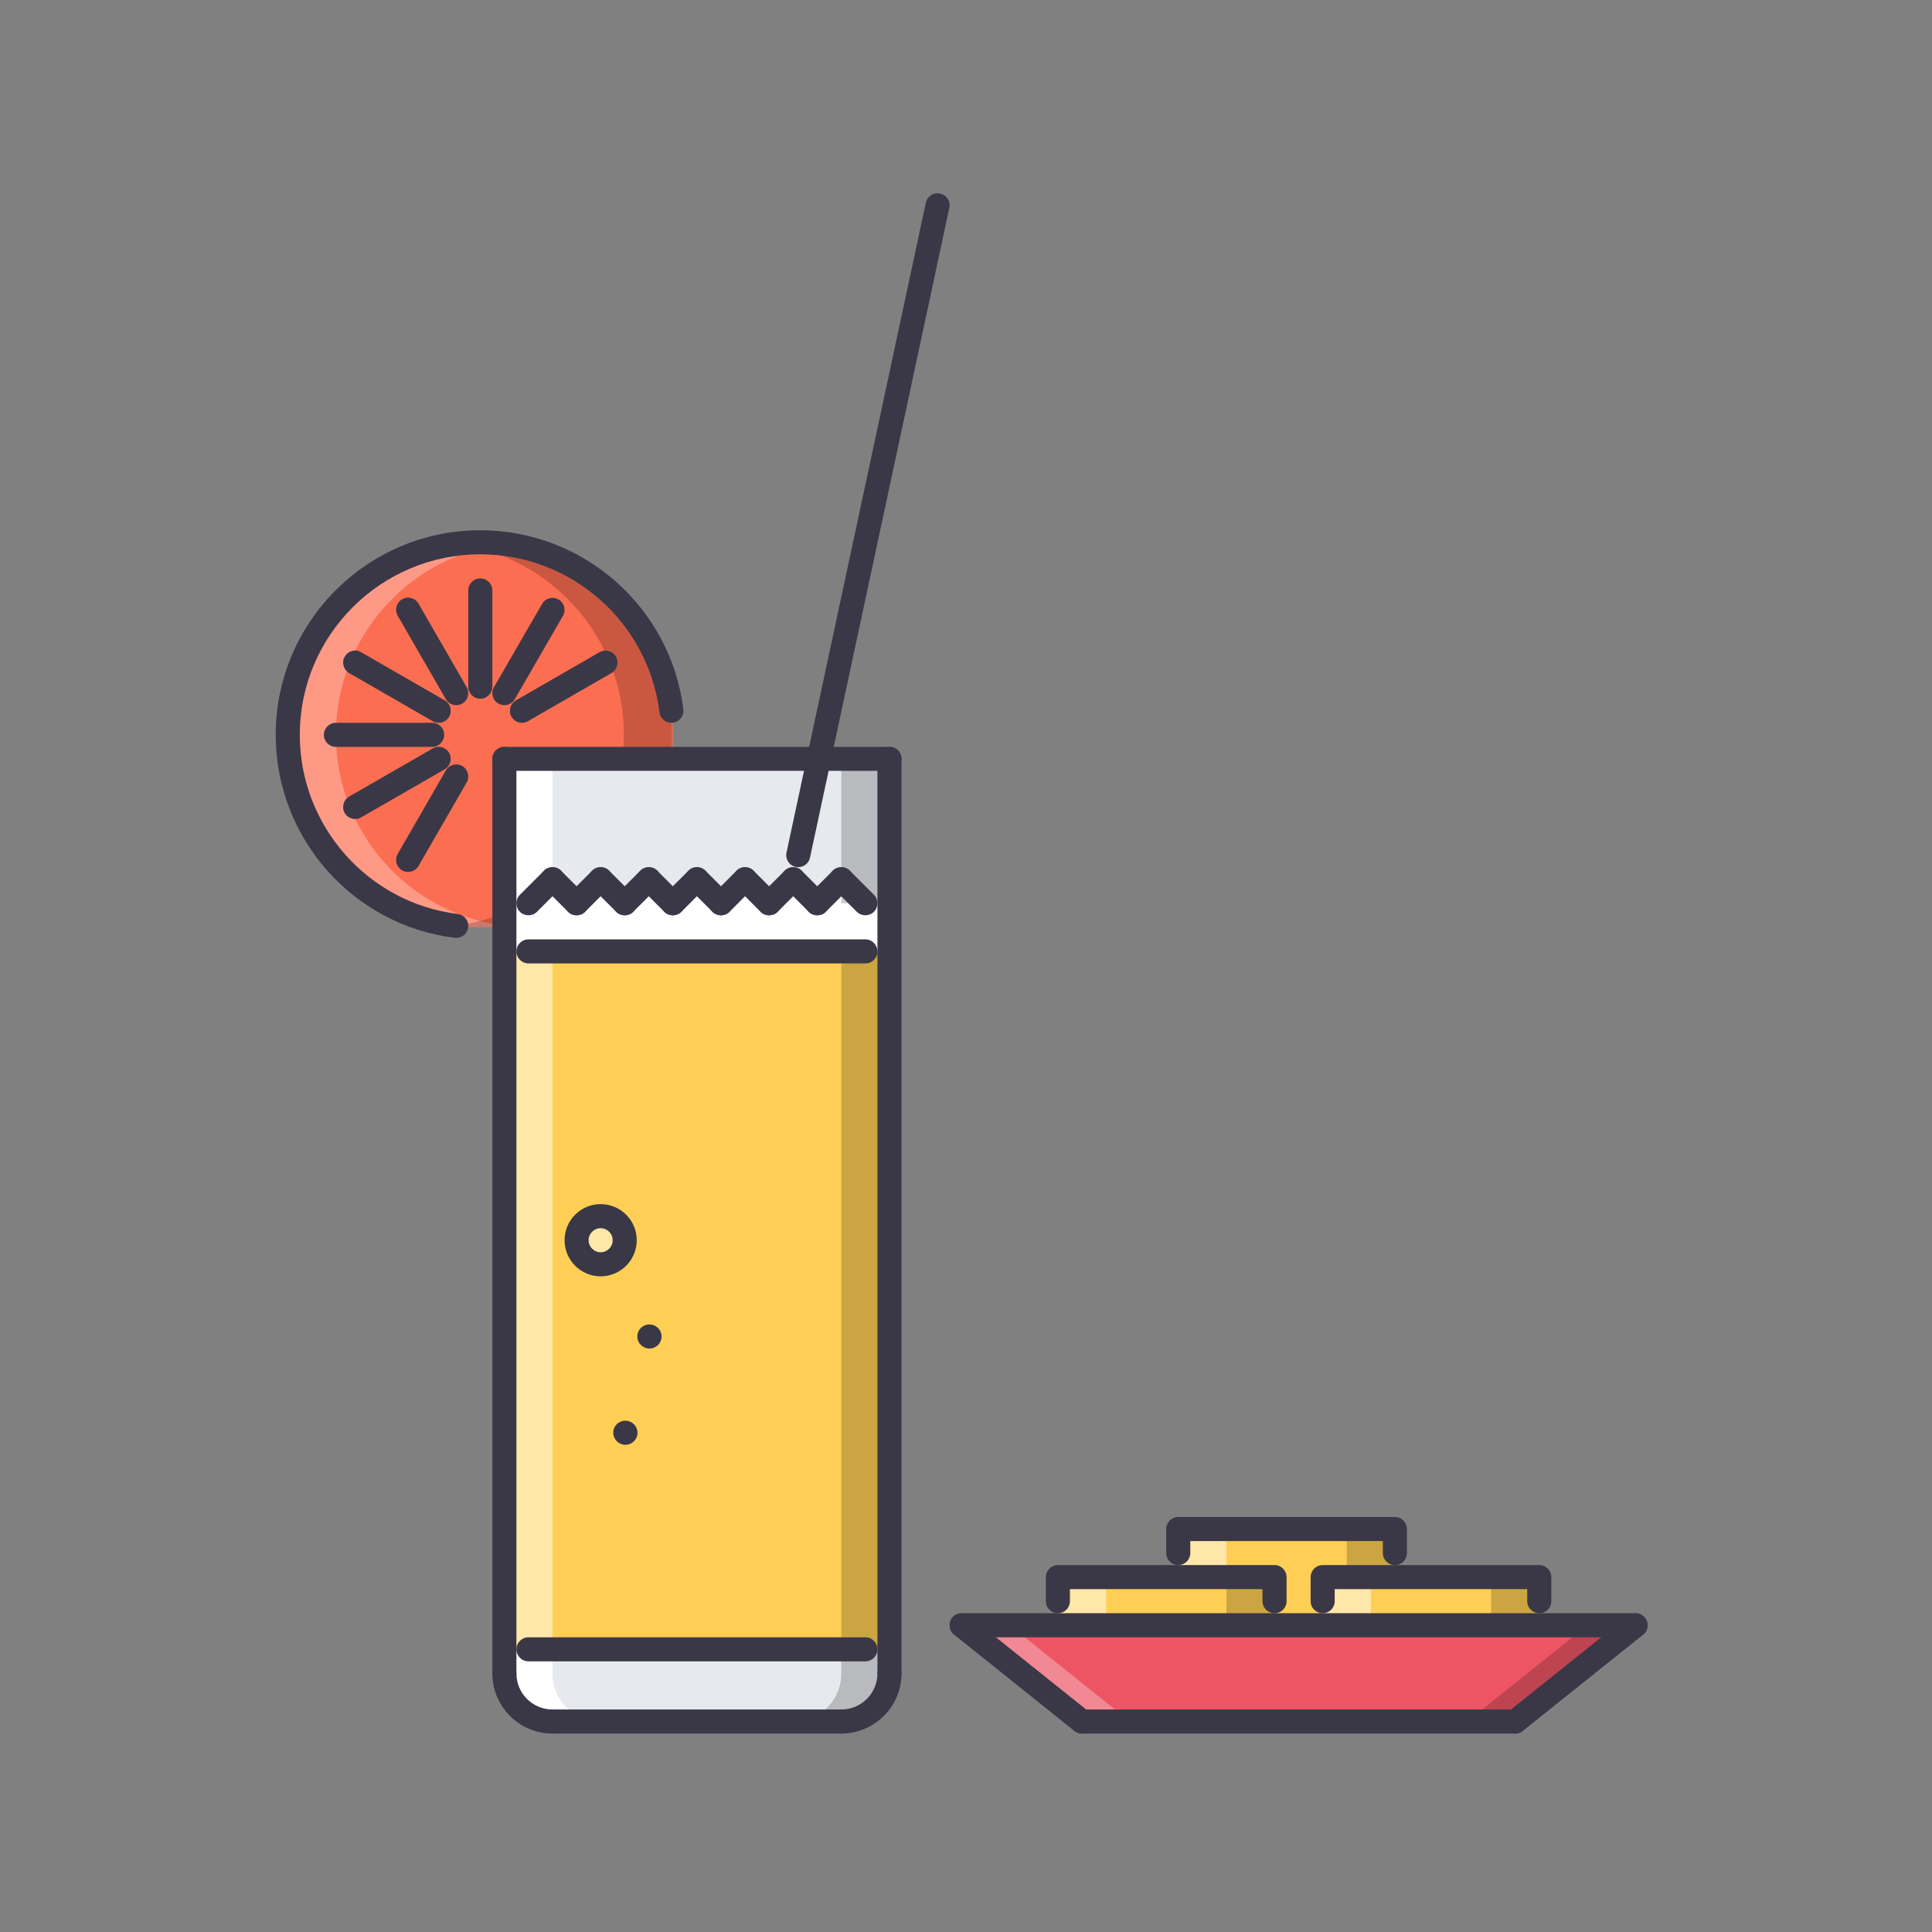 <svg xmlns="http://www.w3.org/2000/svg" xmlns:xlink="http://www.w3.org/1999/xlink" width="125" zoomAndPan="magnify" viewBox="0 0 93.75 93.75" height="125" preserveAspectRatio="xMidYMid meet" version="1.0"><rect x="0" y="0" width="93.75" height="93.75" fill="#808080" stroke="none"/><defs><clipPath id="782d31a3dd"><path d="M 26 82 L 42 82 L 42 84.152 L 26 84.152 Z M 26 82 " clip-rule="nonzero"/></clipPath><clipPath id="021e193aca"><path d="M 38 9.352 L 47 9.352 L 47 43 L 38 43 Z M 38 9.352 " clip-rule="nonzero"/></clipPath><clipPath id="2ba3df45d1"><path d="M 23 80 L 28 80 L 28 84.152 L 23 84.152 Z M 23 80 " clip-rule="nonzero"/></clipPath><clipPath id="e9f4674ef0"><path d="M 40 80 L 44 80 L 44 84.152 L 40 84.152 Z M 40 80 " clip-rule="nonzero"/></clipPath><clipPath id="c7c430d2d3"><path d="M 46 78 L 54 78 L 54 84.152 L 46 84.152 Z M 46 78 " clip-rule="nonzero"/></clipPath><clipPath id="40c6a7e475"><path d="M 72 78 L 80 78 L 80 84.152 L 72 84.152 Z M 72 78 " clip-rule="nonzero"/></clipPath><clipPath id="23b61ca9c4"><path d="M 51 82 L 75 82 L 75 84.152 L 51 84.152 Z M 51 82 " clip-rule="nonzero"/></clipPath></defs><path fill="#fc6e51" d="M 32.648 35.656 C 32.648 36.27 32.59 36.879 32.469 37.48 C 32.352 38.082 32.172 38.664 31.938 39.23 C 31.703 39.797 31.418 40.336 31.074 40.848 C 30.734 41.355 30.348 41.828 29.914 42.262 C 29.48 42.695 29.008 43.086 28.496 43.426 C 27.988 43.766 27.449 44.055 26.883 44.289 C 26.316 44.523 25.73 44.699 25.129 44.82 C 24.527 44.941 23.922 45 23.309 45 C 22.695 45 22.086 44.941 21.484 44.82 C 20.883 44.699 20.297 44.523 19.73 44.289 C 19.164 44.055 18.625 43.766 18.117 43.426 C 17.605 43.086 17.133 42.695 16.699 42.262 C 16.266 41.828 15.879 41.355 15.539 40.848 C 15.199 40.336 14.91 39.797 14.676 39.23 C 14.441 38.664 14.262 38.082 14.145 37.48 C 14.023 36.879 13.965 36.27 13.965 35.656 C 13.965 35.043 14.023 34.434 14.145 33.832 C 14.262 33.23 14.441 32.648 14.676 32.082 C 14.91 31.516 15.199 30.977 15.539 30.465 C 15.879 29.957 16.266 29.484 16.699 29.051 C 17.133 28.617 17.605 28.23 18.117 27.887 C 18.625 27.547 19.164 27.258 19.73 27.023 C 20.297 26.789 20.883 26.613 21.484 26.492 C 22.086 26.375 22.695 26.312 23.309 26.312 C 23.922 26.312 24.527 26.375 25.129 26.492 C 25.73 26.613 26.316 26.789 26.883 27.023 C 27.449 27.258 27.988 27.547 28.496 27.887 C 29.008 28.23 29.48 28.617 29.914 29.051 C 30.348 29.484 30.734 29.957 31.074 30.465 C 31.418 30.977 31.703 31.516 31.938 32.082 C 32.172 32.648 32.352 33.23 32.469 33.832 C 32.59 34.434 32.648 35.043 32.648 35.656 Z M 32.648 35.656 " fill-opacity="1" fill-rule="nonzero"/><path fill="#ffffff" d="M 16.301 35.656 C 16.301 30.895 19.867 26.969 24.477 26.395 C 24.09 26.348 23.703 26.312 23.309 26.312 C 18.148 26.312 13.965 30.496 13.965 35.656 C 13.965 40.816 18.148 45 23.309 45 C 23.703 45 24.09 44.965 24.477 44.918 C 19.867 44.344 16.301 40.422 16.301 35.656 Z M 16.301 35.656 " fill-opacity="0.3" fill-rule="nonzero"/><path fill="#000000" d="M 30.273 35.656 C 30.273 40.422 26.707 44.344 22.098 44.918 C 22.48 44.965 22.871 45 23.266 45 C 28.426 45 32.609 40.816 32.609 35.656 C 32.609 30.496 28.426 26.312 23.266 26.312 C 22.871 26.312 22.48 26.348 22.098 26.395 C 26.707 26.969 30.273 30.895 30.273 35.656 Z M 30.273 35.656 " fill-opacity="0.2" fill-rule="nonzero"/><path fill="#e6e9ed" d="M 24.477 36.824 L 43.16 36.824 L 43.16 46.168 L 24.477 46.168 Z M 24.477 36.824 " fill-opacity="1" fill-rule="nonzero"/><path fill="#ffffff" d="M 43.16 44.086 L 40.859 43.246 L 26.809 43.246 L 24.477 44.086 L 24.477 46.168 L 43.16 46.168 Z M 43.16 44.086 " fill-opacity="1" fill-rule="nonzero"/><path fill="#e6e9ed" d="M 27.977 60.18 C 27.977 60.824 28.504 61.348 29.145 61.348 C 29.789 61.348 30.312 60.824 30.312 60.18 C 30.312 59.539 29.789 59.012 29.145 59.012 C 28.504 59.012 27.977 59.539 27.977 60.18 Z M 43.16 46.168 L 43.16 81.203 C 43.16 82.5 42.121 83.539 40.824 83.539 L 26.812 83.539 C 25.516 83.539 24.477 82.5 24.477 81.203 L 24.477 46.168 Z M 43.16 46.168 " fill-opacity="1" fill-rule="nonzero"/><path fill="#ffffff" d="M 26.809 81.203 L 26.809 46.168 L 24.477 46.168 L 24.477 81.203 C 24.477 82.5 25.516 83.539 26.809 83.539 L 29.145 83.539 C 27.852 83.539 26.809 82.5 26.809 81.203 Z M 26.809 81.203 " fill-opacity="1" fill-rule="nonzero"/><path fill="#000000" d="M 40.824 81.203 L 40.824 46.168 L 43.16 46.168 L 43.16 81.203 C 43.16 82.5 42.121 83.539 40.824 83.539 L 38.488 83.539 C 39.785 83.539 40.824 82.5 40.824 81.203 Z M 40.824 81.203 " fill-opacity="0.2" fill-rule="nonzero"/><path fill="#ffce54" d="M 24.473 46.168 L 43.16 46.168 L 43.16 80.035 L 24.473 80.035 Z M 24.473 46.168 " fill-opacity="1" fill-rule="nonzero"/><path fill="#3a3847" d="M 30.348 70.109 C 30.027 70.109 29.758 69.848 29.758 69.523 C 29.758 69.199 30.016 68.941 30.336 68.941 L 30.348 68.941 C 30.672 68.941 30.934 69.199 30.934 69.523 C 30.934 69.848 30.672 70.109 30.348 70.109 Z M 30.348 70.109 " fill-opacity="1" fill-rule="nonzero"/><path fill="#3a3847" d="M 31.516 65.438 C 31.195 65.438 30.926 65.176 30.926 64.852 C 30.926 64.531 31.184 64.27 31.504 64.27 L 31.516 64.27 C 31.84 64.27 32.102 64.531 32.102 64.852 C 32.102 65.176 31.84 65.438 31.516 65.438 Z M 31.516 65.438 " fill-opacity="1" fill-rule="nonzero"/><path fill="#ed5565" d="M 79.363 78.867 L 73.523 83.539 L 52.504 83.539 L 46.664 78.867 Z M 79.363 78.867 " fill-opacity="1" fill-rule="nonzero"/><path fill="#ffffff" d="M 46.664 78.867 L 52.504 83.539 L 54.84 83.539 L 49 78.867 Z M 46.664 78.867 " fill-opacity="0.3" fill-rule="nonzero"/><path fill="#000000" d="M 79.363 78.867 L 73.523 83.539 L 71.188 83.539 L 77.027 78.867 Z M 79.363 78.867 " fill-opacity="0.2" fill-rule="nonzero"/><path fill="#ffffff" d="M 30.312 60.18 C 30.312 60.828 29.793 61.348 29.145 61.348 C 28.5 61.348 27.977 60.828 27.977 60.18 C 27.977 59.535 28.5 59.012 29.145 59.012 C 29.793 59.012 30.312 59.535 30.312 60.18 Z M 30.312 60.18 " fill-opacity="0.5" fill-rule="nonzero"/><path fill="#ffce54" d="M 51.336 76.531 L 61.848 76.531 L 61.848 78.867 L 51.336 78.867 Z M 51.336 76.531 " fill-opacity="1" fill-rule="nonzero"/><path fill="#ffce54" d="M 64.184 76.531 L 74.691 76.531 L 74.691 78.867 L 64.184 78.867 Z M 64.184 76.531 " fill-opacity="1" fill-rule="nonzero"/><path fill="#ffce54" d="M 57.176 74.195 L 67.688 74.195 L 67.688 78.867 L 57.176 78.867 Z M 57.176 74.195 " fill-opacity="1" fill-rule="nonzero"/><path fill="#ffffff" d="M 24.473 36.641 L 26.809 36.641 L 26.809 43.832 L 24.473 43.832 Z M 24.473 36.641 " fill-opacity="1" fill-rule="nonzero"/><path fill="#ffffff" d="M 24.473 46.168 L 26.809 46.168 L 26.809 80.035 L 24.473 80.035 Z M 24.473 46.168 " fill-opacity="0.5" fill-rule="nonzero"/><path fill="#000000" d="M 40.824 46.168 L 43.16 46.168 L 43.16 80.035 L 40.824 80.035 Z M 40.824 46.168 " fill-opacity="0.2" fill-rule="nonzero"/><path fill="#000000" d="M 40.824 36.641 L 43.16 36.641 L 43.16 43.832 L 40.824 43.832 Z M 40.824 36.641 " fill-opacity="0.2" fill-rule="nonzero"/><path fill="#ffffff" d="M 51.336 76.531 L 53.672 76.531 L 53.672 78.867 L 51.336 78.867 Z M 51.336 76.531 " fill-opacity="0.5" fill-rule="nonzero"/><path fill="#000000" d="M 59.512 76.531 L 61.848 76.531 L 61.848 78.867 L 59.512 78.867 Z M 59.512 76.531 " fill-opacity="0.2" fill-rule="nonzero"/><path fill="#ffffff" d="M 64.184 76.531 L 66.52 76.531 L 66.52 78.867 L 64.184 78.867 Z M 64.184 76.531 " fill-opacity="0.5" fill-rule="nonzero"/><path fill="#000000" d="M 72.355 76.531 L 74.691 76.531 L 74.691 78.867 L 72.355 78.867 Z M 72.355 76.531 " fill-opacity="0.2" fill-rule="nonzero"/><path fill="#ffffff" d="M 57.176 74.195 L 59.512 74.195 L 59.512 76.531 L 57.176 76.531 Z M 57.176 74.195 " fill-opacity="0.5" fill-rule="nonzero"/><path fill="#000000" d="M 65.352 74.195 L 67.688 74.195 L 67.688 76.531 L 65.352 76.531 Z M 65.352 74.195 " fill-opacity="0.2" fill-rule="nonzero"/><path fill="#3a3847" d="M 24.477 81.785 C 24.152 81.785 23.891 81.523 23.891 81.203 L 23.891 36.824 C 23.891 36.5 24.152 36.242 24.477 36.242 C 24.797 36.242 25.059 36.5 25.059 36.824 L 25.059 81.203 C 25.059 81.523 24.797 81.785 24.477 81.785 Z M 24.477 81.785 " fill-opacity="1" fill-rule="nonzero"/><path fill="#3a3847" d="M 43.16 81.785 C 42.84 81.785 42.578 81.523 42.578 81.203 L 42.578 36.824 C 42.578 36.5 42.84 36.242 43.16 36.242 C 43.484 36.242 43.746 36.5 43.746 36.824 L 43.746 81.203 C 43.746 81.523 43.484 81.785 43.16 81.785 Z M 43.16 81.785 " fill-opacity="1" fill-rule="nonzero"/><g clip-path="url(#782d31a3dd)"><path fill="#3a3847" d="M 40.824 84.121 L 26.809 84.121 C 26.488 84.121 26.227 83.859 26.227 83.539 C 26.227 83.215 26.488 82.953 26.809 82.953 L 40.824 82.953 C 41.148 82.953 41.41 83.215 41.41 83.539 C 41.41 83.859 41.148 84.121 40.824 84.121 Z M 40.824 84.121 " fill-opacity="1" fill-rule="nonzero"/></g><path fill="#3a3847" d="M 43.16 37.406 L 24.477 37.406 C 24.152 37.406 23.891 37.148 23.891 36.824 C 23.891 36.5 24.152 36.242 24.477 36.242 L 43.16 36.242 C 43.484 36.242 43.746 36.5 43.746 36.824 C 43.746 37.148 43.484 37.406 43.16 37.406 Z M 43.16 37.406 " fill-opacity="1" fill-rule="nonzero"/><path fill="#3a3847" d="M 41.992 46.75 L 25.645 46.75 C 25.32 46.75 25.059 46.488 25.059 46.168 C 25.059 45.844 25.32 45.582 25.645 45.582 L 41.992 45.582 C 42.316 45.582 42.578 45.844 42.578 46.168 C 42.578 46.488 42.316 46.75 41.992 46.75 Z M 41.992 46.75 " fill-opacity="1" fill-rule="nonzero"/><g clip-path="url(#021e193aca)"><path fill="#3a3847" d="M 38.734 42.078 C 38.695 42.078 38.652 42.074 38.613 42.066 C 38.297 42 38.098 41.688 38.164 41.375 L 44.926 9.84 C 44.992 9.527 45.301 9.32 45.617 9.395 C 45.934 9.461 46.137 9.77 46.066 10.086 L 39.305 41.617 C 39.246 41.895 39.004 42.078 38.734 42.078 Z M 38.734 42.078 " fill-opacity="1" fill-rule="nonzero"/></g><path fill="#3a3847" d="M 29.145 61.934 C 28.18 61.934 27.395 61.148 27.395 60.18 C 27.395 59.215 28.18 58.43 29.145 58.43 C 30.113 58.43 30.898 59.215 30.898 60.18 C 30.898 61.148 30.113 61.934 29.145 61.934 Z M 29.145 59.598 C 28.824 59.598 28.562 59.859 28.562 60.18 C 28.562 60.504 28.824 60.766 29.145 60.766 C 29.469 60.766 29.73 60.504 29.73 60.18 C 29.73 59.859 29.469 59.598 29.145 59.598 Z M 29.145 59.598 " fill-opacity="1" fill-rule="nonzero"/><path fill="#3a3847" d="M 25.645 44.414 C 25.492 44.414 25.344 44.359 25.23 44.246 C 25 44.016 25 43.648 25.23 43.418 L 26.398 42.25 C 26.625 42.023 26.996 42.023 27.223 42.25 C 27.453 42.48 27.453 42.848 27.223 43.078 L 26.055 44.246 C 25.941 44.359 25.793 44.414 25.645 44.414 Z M 25.645 44.414 " fill-opacity="1" fill-rule="nonzero"/><path fill="#3a3847" d="M 27.977 44.414 C 27.828 44.414 27.68 44.359 27.566 44.246 L 26.398 43.078 C 26.168 42.848 26.168 42.48 26.398 42.25 C 26.625 42.023 26.996 42.023 27.223 42.25 L 28.391 43.418 C 28.621 43.648 28.621 44.016 28.391 44.246 C 28.277 44.359 28.129 44.414 27.977 44.414 Z M 27.977 44.414 " fill-opacity="1" fill-rule="nonzero"/><path fill="#3a3847" d="M 27.977 44.414 C 27.828 44.414 27.68 44.359 27.566 44.246 C 27.336 44.016 27.336 43.648 27.566 43.418 L 28.734 42.25 C 28.961 42.023 29.332 42.023 29.559 42.25 C 29.789 42.48 29.789 42.848 29.559 43.078 L 28.391 44.246 C 28.277 44.359 28.129 44.414 27.977 44.414 Z M 27.977 44.414 " fill-opacity="1" fill-rule="nonzero"/><path fill="#3a3847" d="M 30.312 44.414 C 30.164 44.414 30.016 44.359 29.902 44.246 L 28.734 43.078 C 28.504 42.848 28.504 42.48 28.734 42.25 C 28.961 42.023 29.332 42.023 29.559 42.25 L 30.727 43.418 C 30.957 43.648 30.957 44.016 30.727 44.246 C 30.613 44.359 30.465 44.414 30.312 44.414 Z M 30.312 44.414 " fill-opacity="1" fill-rule="nonzero"/><path fill="#3a3847" d="M 30.312 44.414 C 30.164 44.414 30.016 44.359 29.902 44.246 C 29.672 44.016 29.672 43.648 29.902 43.418 L 31.07 42.25 C 31.297 42.023 31.668 42.023 31.895 42.25 C 32.121 42.48 32.121 42.848 31.895 43.078 L 30.727 44.246 C 30.613 44.359 30.465 44.414 30.312 44.414 Z M 30.312 44.414 " fill-opacity="1" fill-rule="nonzero"/><path fill="#3a3847" d="M 32.648 44.414 C 32.5 44.414 32.352 44.359 32.238 44.246 L 31.07 43.078 C 30.84 42.848 30.84 42.48 31.07 42.25 C 31.297 42.023 31.668 42.023 31.895 42.25 L 33.062 43.418 C 33.289 43.648 33.289 44.016 33.062 44.246 C 32.949 44.359 32.801 44.414 32.648 44.414 Z M 32.648 44.414 " fill-opacity="1" fill-rule="nonzero"/><path fill="#3a3847" d="M 32.648 44.414 C 32.5 44.414 32.352 44.359 32.238 44.246 C 32.008 44.016 32.008 43.648 32.238 43.418 L 33.406 42.25 C 33.633 42.023 34.004 42.023 34.23 42.25 C 34.457 42.48 34.457 42.848 34.23 43.078 L 33.062 44.246 C 32.949 44.359 32.801 44.414 32.648 44.414 Z M 32.648 44.414 " fill-opacity="1" fill-rule="nonzero"/><path fill="#3a3847" d="M 34.984 44.414 C 34.836 44.414 34.688 44.359 34.574 44.246 L 33.406 43.078 C 33.176 42.848 33.176 42.48 33.406 42.25 C 33.633 42.023 34.004 42.023 34.23 42.25 L 35.398 43.418 C 35.625 43.648 35.625 44.016 35.398 44.246 C 35.285 44.359 35.137 44.414 34.984 44.414 Z M 34.984 44.414 " fill-opacity="1" fill-rule="nonzero"/><path fill="#3a3847" d="M 34.984 44.414 C 34.836 44.414 34.688 44.359 34.574 44.246 C 34.344 44.016 34.344 43.648 34.574 43.418 L 35.742 42.25 C 35.969 42.023 36.34 42.023 36.566 42.25 C 36.793 42.48 36.793 42.848 36.566 43.078 L 35.398 44.246 C 35.285 44.359 35.137 44.414 34.984 44.414 Z M 34.984 44.414 " fill-opacity="1" fill-rule="nonzero"/><path fill="#3a3847" d="M 37.32 44.414 C 37.172 44.414 37.023 44.359 36.91 44.246 L 35.742 43.078 C 35.512 42.848 35.512 42.48 35.742 42.25 C 35.969 42.023 36.34 42.023 36.566 42.25 L 37.734 43.418 C 37.961 43.648 37.961 44.016 37.734 44.246 C 37.621 44.359 37.473 44.414 37.32 44.414 Z M 37.32 44.414 " fill-opacity="1" fill-rule="nonzero"/><path fill="#3a3847" d="M 37.32 44.414 C 37.172 44.414 37.023 44.359 36.91 44.246 C 36.68 44.016 36.68 43.648 36.91 43.418 L 38.078 42.25 C 38.305 42.023 38.676 42.023 38.902 42.25 C 39.129 42.48 39.129 42.848 38.902 43.078 L 37.734 44.246 C 37.621 44.359 37.473 44.414 37.32 44.414 Z M 37.32 44.414 " fill-opacity="1" fill-rule="nonzero"/><path fill="#3a3847" d="M 39.656 44.414 C 39.508 44.414 39.359 44.359 39.246 44.246 L 38.078 43.078 C 37.848 42.848 37.848 42.48 38.078 42.25 C 38.305 42.023 38.676 42.023 38.902 42.25 L 40.07 43.418 C 40.297 43.648 40.297 44.016 40.07 44.246 C 39.957 44.359 39.805 44.414 39.656 44.414 Z M 39.656 44.414 " fill-opacity="1" fill-rule="nonzero"/><path fill="#3a3847" d="M 39.656 44.414 C 39.508 44.414 39.359 44.359 39.246 44.246 C 39.016 44.016 39.016 43.648 39.246 43.418 L 40.41 42.25 C 40.641 42.023 41.008 42.023 41.238 42.25 C 41.465 42.48 41.465 42.848 41.238 43.078 L 40.07 44.246 C 39.957 44.359 39.805 44.414 39.656 44.414 Z M 39.656 44.414 " fill-opacity="1" fill-rule="nonzero"/><path fill="#3a3847" d="M 41.992 44.414 C 41.844 44.414 41.695 44.359 41.578 44.246 L 40.41 43.078 C 40.184 42.848 40.184 42.48 40.41 42.25 C 40.641 42.023 41.008 42.023 41.238 42.25 L 42.406 43.418 C 42.633 43.648 42.633 44.016 42.406 44.246 C 42.293 44.359 42.141 44.414 41.992 44.414 Z M 41.992 44.414 " fill-opacity="1" fill-rule="nonzero"/><path fill="#3a3847" d="M 22.141 45.512 C 22.117 45.512 22.09 45.512 22.066 45.508 C 17.113 44.895 13.379 40.66 13.379 35.656 C 13.379 30.184 17.832 25.73 23.309 25.73 C 28.309 25.73 32.543 29.465 33.16 34.418 C 33.199 34.738 32.973 35.027 32.652 35.066 C 32.328 35.113 32.039 34.879 32 34.559 C 31.457 30.191 27.723 26.898 23.309 26.898 C 18.477 26.898 14.547 30.828 14.547 35.656 C 14.547 40.07 17.844 43.809 22.211 44.352 C 22.531 44.391 22.758 44.68 22.719 45 C 22.684 45.297 22.43 45.512 22.141 45.512 Z M 22.141 45.512 " fill-opacity="1" fill-rule="nonzero"/><path fill="#3a3847" d="M 23.309 33.906 C 22.984 33.906 22.723 33.645 22.723 33.32 L 22.723 28.648 C 22.723 28.328 22.984 28.066 23.309 28.066 C 23.629 28.066 23.891 28.328 23.891 28.648 L 23.891 33.32 C 23.891 33.645 23.629 33.906 23.309 33.906 Z M 23.309 33.906 " fill-opacity="1" fill-rule="nonzero"/><path fill="#3a3847" d="M 22.141 34.219 C 21.938 34.219 21.742 34.113 21.633 33.926 L 19.297 29.875 C 19.137 29.594 19.234 29.238 19.512 29.078 C 19.793 28.918 20.148 29.012 20.309 29.293 L 22.645 33.344 C 22.805 33.625 22.711 33.98 22.43 34.141 C 22.34 34.195 22.238 34.219 22.141 34.219 Z M 22.141 34.219 " fill-opacity="1" fill-rule="nonzero"/><path fill="#3a3847" d="M 21.285 35.074 C 21.188 35.074 21.086 35.047 20.996 34.996 L 16.941 32.66 C 16.664 32.496 16.566 32.141 16.727 31.863 C 16.891 31.582 17.246 31.484 17.523 31.648 L 21.578 33.984 C 21.859 34.145 21.953 34.5 21.793 34.781 C 21.684 34.969 21.488 35.074 21.285 35.074 Z M 21.285 35.074 " fill-opacity="1" fill-rule="nonzero"/><path fill="#3a3847" d="M 20.973 36.242 L 16.301 36.242 C 15.977 36.242 15.715 35.98 15.715 35.656 C 15.715 35.332 15.977 35.074 16.301 35.074 L 20.973 35.074 C 21.293 35.074 21.555 35.332 21.555 35.656 C 21.555 35.98 21.293 36.242 20.973 36.242 Z M 20.973 36.242 " fill-opacity="1" fill-rule="nonzero"/><path fill="#3a3847" d="M 17.234 39.742 C 17.031 39.742 16.836 39.641 16.727 39.453 C 16.566 39.172 16.664 38.816 16.941 38.652 L 20.996 36.32 C 21.273 36.156 21.633 36.254 21.793 36.531 C 21.953 36.812 21.859 37.168 21.578 37.332 L 17.523 39.664 C 17.434 39.719 17.332 39.742 17.234 39.742 Z M 17.234 39.742 " fill-opacity="1" fill-rule="nonzero"/><path fill="#3a3847" d="M 25.328 35.074 C 25.125 35.074 24.93 34.969 24.82 34.781 C 24.66 34.5 24.758 34.145 25.035 33.984 L 29.09 31.648 C 29.367 31.484 29.727 31.582 29.887 31.863 C 30.047 32.141 29.949 32.496 29.672 32.66 L 25.617 34.996 C 25.527 35.047 25.426 35.074 25.328 35.074 Z M 25.328 35.074 " fill-opacity="1" fill-rule="nonzero"/><path fill="#3a3847" d="M 19.805 42.312 C 19.703 42.312 19.605 42.289 19.512 42.234 C 19.234 42.074 19.137 41.719 19.297 41.438 L 21.633 37.387 C 21.793 37.105 22.152 37.008 22.43 37.172 C 22.711 37.332 22.805 37.688 22.645 37.969 L 20.309 42.02 C 20.203 42.207 20.004 42.312 19.805 42.312 Z M 19.805 42.312 " fill-opacity="1" fill-rule="nonzero"/><path fill="#3a3847" d="M 24.473 34.219 C 24.375 34.219 24.273 34.195 24.184 34.141 C 23.902 33.98 23.809 33.621 23.969 33.344 L 26.305 29.305 C 26.465 29.023 26.824 28.926 27.102 29.09 C 27.383 29.25 27.477 29.609 27.316 29.887 L 24.98 33.93 C 24.871 34.117 24.676 34.219 24.473 34.219 Z M 24.473 34.219 " fill-opacity="1" fill-rule="nonzero"/><path fill="#3a3847" d="M 41.992 80.617 L 25.645 80.617 C 25.32 80.617 25.059 80.355 25.059 80.035 C 25.059 79.711 25.32 79.449 25.645 79.449 L 41.992 79.449 C 42.316 79.449 42.578 79.711 42.578 80.035 C 42.578 80.355 42.316 80.617 41.992 80.617 Z M 41.992 80.617 " fill-opacity="1" fill-rule="nonzero"/><g clip-path="url(#2ba3df45d1)"><path fill="#3a3847" d="M 26.809 84.121 C 25.199 84.121 23.891 82.812 23.891 81.203 C 23.891 80.879 24.152 80.617 24.477 80.617 C 24.797 80.617 25.059 80.879 25.059 81.203 C 25.059 82.168 25.844 82.953 26.809 82.953 C 27.133 82.953 27.395 83.215 27.395 83.539 C 27.395 83.859 27.133 84.121 26.809 84.121 Z M 26.809 84.121 " fill-opacity="1" fill-rule="nonzero"/></g><g clip-path="url(#e9f4674ef0)"><path fill="#3a3847" d="M 40.824 84.121 C 40.504 84.121 40.242 83.859 40.242 83.539 C 40.242 83.215 40.504 82.953 40.824 82.953 C 41.789 82.953 42.578 82.168 42.578 81.203 C 42.578 80.879 42.836 80.617 43.16 80.617 C 43.484 80.617 43.746 80.879 43.746 81.203 C 43.746 82.812 42.434 84.121 40.824 84.121 Z M 40.824 84.121 " fill-opacity="1" fill-rule="nonzero"/></g><g clip-path="url(#c7c430d2d3)"><path fill="#3a3847" d="M 52.504 84.121 C 52.375 84.121 52.246 84.082 52.137 83.996 L 46.301 79.324 C 46.047 79.121 46.008 78.754 46.207 78.5 C 46.41 78.25 46.777 78.211 47.027 78.41 L 52.867 83.082 C 53.121 83.285 53.16 83.652 52.961 83.902 C 52.844 84.047 52.676 84.121 52.504 84.121 Z M 52.504 84.121 " fill-opacity="1" fill-rule="nonzero"/></g><g clip-path="url(#40c6a7e475)"><path fill="#3a3847" d="M 73.523 84.121 C 73.355 84.121 73.184 84.047 73.07 83.902 C 72.867 83.652 72.906 83.285 73.16 83.082 L 79 78.41 C 79.25 78.211 79.617 78.25 79.82 78.5 C 80.02 78.754 79.98 79.121 79.73 79.324 L 73.891 83.996 C 73.781 84.082 73.652 84.121 73.523 84.121 Z M 73.523 84.121 " fill-opacity="1" fill-rule="nonzero"/></g><g clip-path="url(#23b61ca9c4)"><path fill="#3a3847" d="M 73.523 84.121 L 52.504 84.121 C 52.18 84.121 51.918 83.859 51.918 83.539 C 51.918 83.215 52.18 82.953 52.504 82.953 L 73.523 82.953 C 73.848 82.953 74.109 83.215 74.109 83.539 C 74.109 83.859 73.848 84.121 73.523 84.121 Z M 73.523 84.121 " fill-opacity="1" fill-rule="nonzero"/></g><path fill="#3a3847" d="M 79.363 79.449 L 46.664 79.449 C 46.34 79.449 46.082 79.191 46.082 78.867 C 46.082 78.543 46.34 78.281 46.664 78.281 L 79.363 78.281 C 79.688 78.281 79.949 78.543 79.949 78.867 C 79.949 79.191 79.688 79.449 79.363 79.449 Z M 79.363 79.449 " fill-opacity="1" fill-rule="nonzero"/><path fill="#3a3847" d="M 61.848 78.281 C 61.523 78.281 61.262 78.023 61.262 77.699 L 61.262 77.113 L 51.918 77.113 L 51.918 77.699 C 51.918 78.023 51.66 78.281 51.336 78.281 C 51.012 78.281 50.75 78.023 50.75 77.699 L 50.75 76.531 C 50.75 76.207 51.012 75.945 51.336 75.945 L 61.848 75.945 C 62.168 75.945 62.43 76.207 62.43 76.531 L 62.43 77.699 C 62.43 78.023 62.168 78.281 61.848 78.281 Z M 61.848 78.281 " fill-opacity="1" fill-rule="nonzero"/><path fill="#3a3847" d="M 74.691 78.281 C 74.371 78.281 74.109 78.023 74.109 77.699 L 74.109 77.113 L 64.766 77.113 L 64.766 77.699 C 64.766 78.023 64.504 78.281 64.184 78.281 C 63.859 78.281 63.598 78.023 63.598 77.699 L 63.598 76.531 C 63.598 76.207 63.859 75.945 64.184 75.945 L 74.691 75.945 C 75.016 75.945 75.277 76.207 75.277 76.531 L 75.277 77.699 C 75.277 78.023 75.016 78.281 74.691 78.281 Z M 74.691 78.281 " fill-opacity="1" fill-rule="nonzero"/><path fill="#3a3847" d="M 67.688 75.945 C 67.363 75.945 67.102 75.688 67.102 75.363 L 67.102 74.781 L 57.758 74.781 L 57.758 75.363 C 57.758 75.688 57.496 75.945 57.176 75.945 C 56.852 75.945 56.59 75.688 56.59 75.363 L 56.59 74.195 C 56.59 73.871 56.852 73.613 57.176 73.613 L 67.688 73.613 C 68.008 73.613 68.27 73.871 68.27 74.195 L 68.27 75.363 C 68.27 75.688 68.008 75.945 67.688 75.945 Z M 67.688 75.945 " fill-opacity="1" fill-rule="nonzero"/></svg>